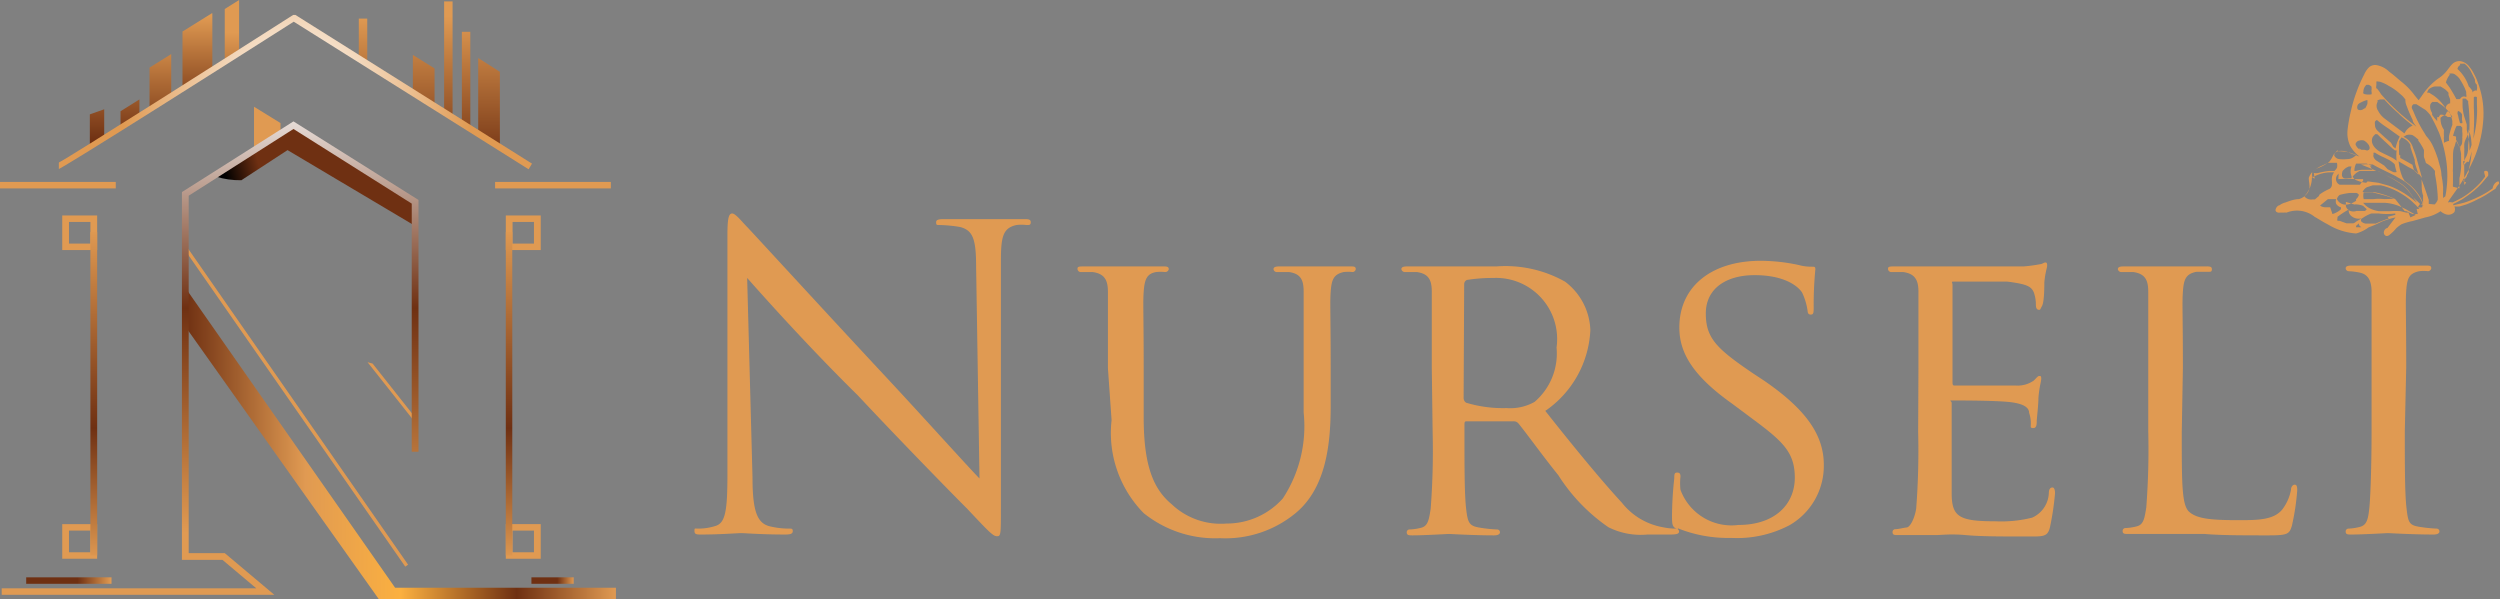 <svg xmlns="http://www.w3.org/2000/svg" xmlns:xlink="http://www.w3.org/1999/xlink" viewBox="0 0 88.77 21.28"><rect x="0" y="0" width="88.77" height="21.28" fill="#808080" stroke="none"/><defs><clipPath id="a" transform="translate(-1.34 -0.93)"><rect x="20.21" y="21.43" width="1.5" height="0.23" style="fill:none"/></clipPath><linearGradient id="b" x1="-14.8" y1="32.97" x2="-14.03" y2="32.97" gradientTransform="matrix(1.93, 0, 0, -1.93, 47.46, 84.3)" gradientUnits="userSpaceOnUse"><stop offset="0" stop-color="#6f3012"/><stop offset="0.6" stop-color="#6f3012"/><stop offset="1" stop-color="#e09a52"/></linearGradient><clipPath id="c" transform="translate(-1.34 -0.93)"><rect x="2.27" y="21.43" width="3.03" height="0.23" style="fill:none"/></clipPath><linearGradient id="d" x1="-2.18" y1="38.03" x2="-1.41" y2="38.03" gradientTransform="matrix(3.9, 0, 0, -3.9, 9.45, 168.85)" xlink:href="#b"/><clipPath id="e" transform="translate(-1.34 -0.93)"><polygon points="7.82 3.99 8.88 3.41 8.88 1.39 7.82 2.05 7.82 3.99" style="fill:none"/></clipPath><linearGradient id="f" x1="13.16" y1="34.17" x2="13.94" y2="34.17" gradientTransform="matrix(0, 4.51, 4.51, 0, -147.08, -58.78)" gradientUnits="userSpaceOnUse"><stop offset="0" stop-color="#e09a52"/><stop offset="1" stop-color="#6f3012"/></linearGradient><clipPath id="g" transform="translate(-1.34 -0.93)"><polygon points="6.65 3.33 6.65 4.74 7.42 4.32 7.42 2.85 6.65 3.33" style="fill:none"/></clipPath><linearGradient id="h" x1="12.62" y1="35.04" x2="13.4" y2="35.04" gradientTransform="matrix(0, 4.96, 4.96, 0, -168.08, -61.44)" xlink:href="#f"/><clipPath id="i" transform="translate(-1.34 -0.93)"><polygon points="16 4.35 16.77 4.77 16.77 3.36 16 2.88 16 4.35" style="fill:none"/></clipPath><linearGradient id="j" x1="11.25" y1="36.87" x2="12.02" y2="36.87" gradientTransform="matrix(0, 6.87, 6.87, 0, -238.24, -76.71)" xlink:href="#f"/><clipPath id="k" transform="translate(-1.34 -0.93)"><polygon points="18.32 5.65 19.09 6.08 19.09 3.48 18.32 2.99 18.32 5.65" style="fill:none"/></clipPath><linearGradient id="l" x1="11.25" y1="36.77" x2="12.02" y2="36.77" gradientTransform="matrix(0, 6.87, 6.87, 0, -235.26, -76.71)" xlink:href="#f"/><clipPath id="m" transform="translate(-1.34 -0.93)"><polygon points="5.62 4.88 5.62 5.5 6.29 5.13 6.29 4.46 5.62 4.88" style="fill:none"/></clipPath><linearGradient id="n" x1="12.62" y1="35.11" x2="13.4" y2="35.11" gradientTransform="matrix(0, 4.96, 4.96, 0, -169.47, -61.44)" xlink:href="#f"/><clipPath id="o" transform="translate(-1.34 -0.93)"><polygon points="4.53 4.99 4.53 6.08 5.04 5.82 5.04 4.81 4.53 4.99" style="fill:none"/></clipPath><linearGradient id="p" x1="12.62" y1="35.17" x2="13.4" y2="35.17" gradientTransform="matrix(0, 4.96, 4.96, 0, -170.98, -61.44)" xlink:href="#f"/><clipPath id="q" transform="translate(-1.34 -0.93)"><polygon points="9.32 1.25 9.32 3.13 9.83 2.69 9.83 0.93 9.32 1.25" style="fill:none"/></clipPath><linearGradient id="r" x1="12.62" y1="34.9" x2="13.4" y2="34.9" gradientTransform="matrix(0, 4.96, 4.96, 0, -164.81, -61.44)" xlink:href="#f"/><clipPath id="s" transform="translate(-1.34 -0.93)"><polygon points="14.08 1.59 14.08 3.01 14.38 3.16 14.38 1.59 14.08 1.59" style="fill:none"/></clipPath><linearGradient id="t" x1="11.25" y1="36.96" x2="12.02" y2="36.96" gradientTransform="matrix(0, 6.87, 6.87, 0, -241.01, -76.71)" xlink:href="#f"/><clipPath id="u" transform="translate(-1.34 -0.93)"><polygon points="17.74 2.06 17.74 5.25 18.04 5.4 18.04 2.06 17.74 2.06" style="fill:none"/></clipPath><linearGradient id="v" x1="11.25" y1="36.8" x2="12.02" y2="36.8" gradientTransform="matrix(0, 6.87, 6.87, 0, -236.3, -76.71)" xlink:href="#f"/><clipPath id="w" transform="translate(-1.34 -0.93)"><polygon points="17.11 0.98 17.11 4.89 17.42 5.04 17.42 0.98 17.11 0.98" style="fill:none"/></clipPath><linearGradient id="x" x1="11.25" y1="36.83" x2="12.02" y2="36.83" gradientTransform="matrix(0, 6.87, 6.87, 0, -237.11, -76.71)" xlink:href="#f"/><clipPath id="y" transform="translate(-1.34 -0.93)"><polygon points="23.21 22.21 14.8 22.21 14.78 22.19 7.81 12.37 7.84 11.05 7.95 11.19 15.37 21.8 23.21 21.8 23.21 22.21" style="fill:none"/></clipPath><linearGradient id="z" x1="5.59" y1="41.95" x2="6.36" y2="41.95" gradientTransform="matrix(19.83, 0, 0, -19.83, -104.27, 847.4)" gradientUnits="userSpaceOnUse"><stop offset="0" stop-color="#6f3012"/><stop offset="0.28" stop-color="#e09a52"/><stop offset="0.5" stop-color="#fbb040"/><stop offset="0.77" stop-color="#6f3012"/><stop offset="1" stop-color="#e09a52"/></linearGradient><clipPath id="aa" transform="translate(-1.34 -0.93)"><path d="M9,7.2a2.93,2.93,0,0,0,.91.13l1.64-1.07,4.51,2.68L16,8.06,11.76,5.37Z" style="fill:none"/></clipPath><linearGradient id="ab" x1="1.73" y1="41.4" x2="2.51" y2="41.4" gradientTransform="matrix(7.63, 0, 0, -7.63, -3.89, 322.92)" gradientUnits="userSpaceOnUse"><stop offset="0"/><stop offset="0.02"/><stop offset="0.23" stop-color="#6f3012"/><stop offset="1" stop-color="#6f3012"/></linearGradient><clipPath id="ac" transform="translate(-1.34 -0.93)"><path d="M11.75,1.46C9.51,2.89,3.67,6.6,3.43,6.7l0,.11v.12s.12,0,8.34-5.23l8.34,5.24.12-.2-8.4-5.28-.06,0Z" style="fill:none"/></clipPath><radialGradient id="ad" cx="2.53" cy="39.98" r="0.78" gradientTransform="matrix(8.07, 0, 0, -8.07, -9.87, 325.86)" gradientUnits="userSpaceOnUse"><stop offset="0" stop-color="#fff"/><stop offset="1" stop-color="#e09a52"/></radialGradient><clipPath id="ae" transform="translate(-1.34 -0.93)"><polygon points="7.8 7.75 7.8 20.81 9.24 20.81 10.44 21.82 1.4 21.82 1.4 22.05 11.08 22.05 9.32 20.57 8.04 20.57 8.04 7.88 11.76 5.51 15.96 8.16 15.96 16.97 16.2 16.97 16.2 8.03 11.76 5.24 7.8 7.75" style="fill:none"/></clipPath><linearGradient id="af" x1="8.47" y1="41.56" x2="9.25" y2="41.56" gradientTransform="matrix(0, 27.66, 27.66, 0, -1141.83, -231.32)" gradientUnits="userSpaceOnUse"><stop offset="0" stop-color="#fff"/><stop offset="0.37" stop-color="#6f3012"/><stop offset="0.74" stop-color="#e09a52"/><stop offset="1" stop-color="#e09a52"/></linearGradient><clipPath id="ag" transform="translate(-1.34 -0.93)"><rect x="19.3" y="9.17" width="0.23" height="11.48" style="fill:none"/></clipPath><linearGradient id="ah" x1="9.11" y1="40.14" x2="9.89" y2="40.14" gradientTransform="matrix(0, 15.07, 15.07, 0, -586.73, -129.14)" gradientUnits="userSpaceOnUse"><stop offset="0" stop-color="#e09a52"/><stop offset="0.6" stop-color="#6f3012"/><stop offset="1" stop-color="#e09a52"/></linearGradient><clipPath id="ai" transform="translate(-1.34 -0.93)"><rect x="4.55" y="9.17" width="0.24" height="11.48" style="fill:none"/></clipPath><linearGradient id="aj" x1="9.11" y1="40.43" x2="9.89" y2="40.43" gradientTransform="matrix(0, 15.07, 15.07, 0, -605.72, -129.14)" xlink:href="#ah"/></defs><path d="M28.06,17.89c0,1.22.18,1.6.58,1.72a2.91,2.91,0,0,0,.74.09c.07,0,.11,0,.11.09s-.08.12-.26.12c-.85,0-1.44-.05-1.57-.05s-.76.05-1.42.05c-.15,0-.24,0-.24-.12s0-.09.12-.09a2,2,0,0,0,.61-.09c.37-.1.44-.53.44-1.88V9.25c0-.58.05-.74.17-.74s.37.32.52.47,2.42,2.63,4.7,5.08c1.47,1.57,3.08,3.37,3.56,3.86L36,10.4c0-1-.12-1.29-.57-1.41a4.94,4.94,0,0,0-.73-.07c-.1,0-.12,0-.12-.1s.12-.11.3-.11c.67,0,1.37,0,1.54,0s.65,0,1.26,0c.16,0,.26,0,.26.11s-.06.1-.16.1a1.39,1.39,0,0,0-.35,0c-.49.11-.55.43-.55,1.32l0,8.68c0,1,0,1.05-.14,1.05s-.29-.16-1.08-1c-.16-.15-2.29-2.32-3.86-4C30,13.2,28.34,11.33,27.87,10.8Z" transform="translate(-1.34 -0.93)" style="fill:#e09a52"/><path d="M40.68,14c0-2,0-2.31,0-2.71s-.11-.64-.54-.7l-.44,0a.12.12,0,0,1-.1-.1c0-.07,0-.1.2-.1.59,0,1.38,0,1.5,0l1.32,0c.14,0,.22,0,.22.1a.13.13,0,0,1-.12.1,1.57,1.57,0,0,0-.33,0c-.34.06-.41.28-.44.7s0,.75,0,2.71v1.76c0,1.82.4,2.58,1,3.08a2.53,2.53,0,0,0,1.94.68,2.67,2.67,0,0,0,2-.89,4.67,4.67,0,0,0,.74-3.05V14c0-2,0-2.31,0-2.71s-.09-.64-.52-.7l-.45,0a.12.12,0,0,1-.1-.1c0-.07.06-.1.21-.1.57,0,1.33,0,1.4,0s.71,0,1.1,0c.15,0,.21,0,.21.1a.12.12,0,0,1-.11.1,1.44,1.44,0,0,0-.32,0c-.36.08-.43.28-.46.7s0,.75,0,2.71v1.35c0,1.36-.17,2.88-1.21,3.77a3.91,3.91,0,0,1-2.72.92,4.05,4.05,0,0,1-2.71-.89,4.06,4.06,0,0,1-1.14-3.3Z" transform="translate(-1.34 -0.93)" style="fill:#e09a52"/><path d="M52.18,14c0-2,0-2.31,0-2.71s-.1-.64-.53-.7l-.44,0a.13.13,0,0,1-.11-.1c0-.07.06-.1.21-.1.59,0,1.46,0,1.54,0l1.63,0a4.31,4.31,0,0,1,2.43.54,2.24,2.24,0,0,1,.9,1.72,3.68,3.68,0,0,1-1.6,2.87c1.06,1.34,2,2.48,2.72,3.26a2.38,2.38,0,0,0,1.45.87,2.21,2.21,0,0,0,.46.05.11.11,0,0,1,.12.1c0,.08-.07.11-.31.11h-.81a2.57,2.57,0,0,1-1.39-.26,6.43,6.43,0,0,1-1.78-1.85c-.55-.68-1.13-1.49-1.41-1.83a.21.21,0,0,0-.18-.08l-1.65,0c-.06,0-.09,0-.09.11v.29c0,1.22,0,2.2.06,2.71s.11.61.51.67a4.76,4.76,0,0,0,.58.06.1.1,0,0,1,.11.1c0,.06-.06.11-.21.11-.71,0-1.54-.05-1.6-.05s-.89.05-1.29.05c-.13,0-.21,0-.21-.11a.1.1,0,0,1,.11-.1,1.84,1.84,0,0,0,.4-.06c.25-.06.28-.3.34-.67a27,27,0,0,0,.07-2.72Zm1.13,1.06a.2.2,0,0,0,.09.17,4.51,4.51,0,0,0,1.43.19,1.76,1.76,0,0,0,1-.22,2.26,2.26,0,0,0,.78-1.93,2.17,2.17,0,0,0-2.25-2.47,5.73,5.73,0,0,0-.93.07.16.16,0,0,0-.1.15Z" transform="translate(-1.34 -0.93)" style="fill:#e09a52"/><path d="M60.91,19.73c-.18-.09-.2-.13-.2-.47a12.63,12.63,0,0,1,.08-1.34c0-.13,0-.21.1-.21s.12.05.12.15a2.08,2.08,0,0,0,0,.46,1.93,1.93,0,0,0,2.06,1.25c1.29,0,2-.73,2-1.68s-.48-1.33-1.64-2.19l-.59-.44c-1.41-1-1.87-1.82-1.87-2.7,0-1.48,1.17-2.37,2.89-2.37a6.57,6.57,0,0,1,1.35.15,1.64,1.64,0,0,0,.46.06c.1,0,.13,0,.13.09a13.08,13.08,0,0,0-.06,1.33c0,.2,0,.28-.1.28s-.11-.06-.12-.16a2.23,2.23,0,0,0-.19-.62c-.09-.15-.52-.62-1.69-.62-1,0-1.73.47-1.73,1.36s.4,1.26,1.68,2.13l.38.25c1.58,1.08,2.13,2,2.13,3a2.43,2.43,0,0,1-1.22,2.14,4,4,0,0,1-2.07.45,4.77,4.77,0,0,1-1.89-.34" transform="translate(-1.34 -0.93)" style="fill:#e09a52"/><path d="M69.46,14c0-2,0-2.31,0-2.71s-.11-.64-.54-.7l-.44,0a.12.12,0,0,1-.1-.1c0-.07,0-.1.2-.1.59,0,1.44,0,1.51,0h3.11a5.66,5.66,0,0,0,.59-.08c.06,0,.12-.06.18-.06s.06.06.06.12-.07.24-.1.59c0,.12,0,.68-.08.83s-.06.14-.12.14-.1-.06-.1-.17a1.32,1.32,0,0,0-.07-.44c-.09-.21-.22-.3-.94-.39-.22,0-1.73,0-1.88,0s-.07,0-.07.13v3.42c0,.09,0,.14.07.14s1.88,0,2.18,0a1,1,0,0,0,.64-.18c.09-.09.14-.16.19-.16s.07,0,.07.1-.07.28-.1.69c0,.26-.06.73-.06.82s0,.24-.12.24-.09-.05-.09-.12a1.14,1.14,0,0,0-.06-.42c0-.17-.16-.32-.66-.38s-1.75-.06-2-.06-.09,0-.09.09v1.05c0,.43,0,1.89,0,2.15,0,.84.26,1,1.55,1a4.49,4.49,0,0,0,1.31-.13,1,1,0,0,0,.59-.87c0-.15.06-.2.13-.2s.09.11.09.2a9.61,9.61,0,0,1-.18,1.21c-.08.33-.22.33-.72.33-1,0-1.73,0-2.27-.05s-.88,0-1.08,0l-.56,0-.76,0c-.13,0-.2,0-.2-.11a.1.1,0,0,1,.1-.1c.12,0,.28-.05.4-.06s.28-.3.34-.67a27,27,0,0,0,.07-2.72Z" transform="translate(-1.34 -0.93)" style="fill:#e09a52"/><path d="M78.81,16.28c0,1.85,0,2.6.27,2.83s.71.29,1.73.29c.68,0,1.26,0,1.57-.38a1.63,1.63,0,0,0,.31-.71c0-.09.06-.17.13-.17s.09.06.09.2a8.4,8.4,0,0,1-.19,1.26c-.09.29-.14.34-.83.34-.93,0-1.66,0-2.27-.05l-1.42,0c-.06,0-.28,0-.53,0l-.76,0c-.13,0-.2,0-.2-.11a.1.1,0,0,1,.1-.1,1.84,1.84,0,0,0,.4-.06c.25-.06.28-.3.34-.67a27,27,0,0,0,.07-2.72V14c0-2,0-2.31,0-2.71s-.1-.64-.53-.7l-.44,0a.13.13,0,0,1-.11-.1c0-.07.06-.1.21-.1.59,0,1.41,0,1.48,0l1.44,0c.13,0,.21,0,.21.1s-.06.09-.11.09l-.43,0c-.38.07-.46.26-.49.71s0,.75,0,2.71Z" transform="translate(-1.34 -0.93)" style="fill:#e09a52"/><path d="M86.73,16.25c0,1.21,0,2.2.06,2.72s.09.61.48.67a5.11,5.11,0,0,0,.59.06.1.1,0,0,1,.1.1c0,.06-.06.11-.21.11-.72,0-1.57-.05-1.62-.05s-.89.05-1.29.05c-.14,0-.21,0-.21-.11a.1.1,0,0,1,.1-.1,1.84,1.84,0,0,0,.4-.06c.26-.06.3-.3.34-.67s.08-1.51.08-2.72V14c0-2,0-2.31,0-2.71s-.13-.62-.42-.68a2.28,2.28,0,0,0-.4-.05.11.11,0,0,1-.1-.1c0-.07.06-.1.21-.1l1.32,0,1.3,0c.15,0,.21,0,.21.1a.13.13,0,0,1-.11.1,1.35,1.35,0,0,0-.32,0c-.36.08-.43.25-.46.7s0,.75,0,2.71Z" transform="translate(-1.34 -0.93)" style="fill:#e09a52"/><path d="M90.09,7.39a.09.09,0,0,0-.1,0,.31.31,0,0,0-.14.23s0,0,0,0l-.19.13a4.16,4.16,0,0,1-.77.36,2,2,0,0,1-.23.06l-.21.05,0-.05.13-.06.2-.11c.12-.08.25-.17.36-.26a3.26,3.26,0,0,0,.33-.31l.15-.18.07-.08a.41.41,0,0,0,0-.09A.08.08,0,0,0,89.58,7c-.07,0,0,.14,0,.2a0,0,0,0,0,0,0h0a2.43,2.43,0,0,1-.2.25,3,3,0,0,1-.62.5l-.19.1-.15.07a.27.27,0,0,0-.16,0l0,0A.83.83,0,0,1,88.33,8l0,0,.34-.48a6.86,6.86,0,0,0,.42-.75,4.2,4.2,0,0,0,.42-1.51,3.1,3.1,0,0,0-.18-1.38,1.83,1.83,0,0,0-.14-.32,1.43,1.43,0,0,0-.2-.3.49.49,0,0,0-.3-.16.36.36,0,0,0-.28.11c-.08.08-.14.18-.21.26a1.25,1.25,0,0,1-.3.26,2.37,2.37,0,0,0-.57.61l-.11.15-.13-.16a2.61,2.61,0,0,0-.52-.53v0c-.13-.11-.25-.22-.39-.32a.85.85,0,0,0-.47-.24.33.33,0,0,0-.25.08.79.79,0,0,0-.17.25,5.17,5.17,0,0,0-.28.64,4.84,4.84,0,0,0-.19.65,5.09,5.09,0,0,0-.12.66,1.08,1.08,0,0,0,.09.59,1.33,1.33,0,0,0,.33.38l-.35-.13a.62.62,0,0,0-.42-.06.33.33,0,0,0-.17.16.92.92,0,0,1-.13.21,1.5,1.5,0,0,1-.41.23.58.58,0,0,0-.32.35c0,.15.06.31,0,.45a.55.55,0,0,1-.35.3c-.15,0-.32.06-.48.12a.58.58,0,0,0-.21.1c-.06,0-.14.1-.14.17s.09.1.15.09l.12,0a.53.53,0,0,1,.12,0,1,1,0,0,1,1,.15c.16.09.31.19.47.27a2.22,2.22,0,0,0,1,.32A1.35,1.35,0,0,0,85.45,9a3.76,3.76,0,0,0,.46-.2,3.06,3.06,0,0,1,.49-.15l-.13.17-.16.21c-.08,0-.16.13-.11.22s.14.07.21,0a1.52,1.52,0,0,0,.22-.22,1.33,1.33,0,0,1,.19-.14A2.14,2.14,0,0,1,87,8.78l.46-.13A1.45,1.45,0,0,0,88,8.43a.52.52,0,0,0,.19.11.28.28,0,0,0,.3-.08.24.24,0,0,0,0-.2,1.29,1.29,0,0,0,.19,0l.23-.07A3.34,3.34,0,0,0,89.33,8a2.86,2.86,0,0,0,.42-.24l.2-.13L90,7.54s0,0,.06-.07a.05.05,0,0,0,0-.08m-1.38-4.2.09,0h.08a.92.92,0,0,1,.22.26l.15.3c0,.07,0,.13.07.19V4a.16.16,0,0,1,0,.1s0,0,0,.05a.11.11,0,0,0-.08,0,.14.14,0,0,0-.08.07l0,0,0-.06h0A.74.74,0,0,0,89,4a1.42,1.42,0,0,0-.4-.62.18.18,0,0,1,.1-.14m-.42.32a.1.1,0,0,1,0,0h0a.26.26,0,0,1,.21,0,.69.69,0,0,1,.18.16c.05.08.1.16.14.24a1.6,1.6,0,0,1,.1.23v.08a.2.2,0,0,1,0,.11l0,0a.14.14,0,0,0-.16,0l-.07.07a.05.05,0,0,1,0,0l0,0-.06,0s0,0-.06,0h0c-.07-.14-.15-.27-.23-.4l-.14-.19h0a.67.67,0,0,1,.15-.29m-.46,1.66h0l-.09-.1-.09-.12,0,0h0s0,0,0,0l0-.07a.35.35,0,0,1-.06-.14.32.32,0,0,1,0-.17.27.27,0,0,1,.07-.08h.17l.2.14a1.32,1.32,0,0,1,.34.4h-.06a.23.23,0,0,0-.1,0A.39.39,0,0,0,88,5a.18.18,0,0,0-.06.09s0,0-.06,0m.35-.2h0l.08,0,0,0,0,0h0a1.93,1.93,0,0,1,.11.34h0a.65.65,0,0,0,0,.13,3,3,0,0,0-.12.4,1.36,1.36,0,0,0,0,.17.08.08,0,0,1,0,0s0,0,0,0v0h0s0,0,0,0l0,0A.77.77,0,0,0,88.12,6l0-.12s0,0,0,0a.36.36,0,0,1,0-.11,1.55,1.55,0,0,1,0-.23A.68.68,0,0,1,88,5.11.62.62,0,0,1,88.18,5m.26.75.06-.19a1.11,1.11,0,0,1,.07-.16l.05,0h.09s0,0,.06.06v.15a.68.68,0,0,1,0,.19.42.42,0,0,1,0,.1c0,.08,0,.16-.07.23a.76.76,0,0,0,0,.11s0,.07,0,.11h0l0-.11a1.77,1.77,0,0,0-.15-.31l0-.15m.23-.48a.14.14,0,0,1-.09,0,.1.1,0,0,1,0,0l0,0a2.29,2.29,0,0,1-.07-.28.16.16,0,0,1,0-.15.05.05,0,0,1,0,0,.24.24,0,0,1,.14.12.45.45,0,0,1,0,.11l0,.09a.25.25,0,0,1,0,.17l0,0M87.79,4l.1,0H88l0,0,.16.1h0a1.36,1.36,0,0,1,.12.12.56.56,0,0,1,0,.08s0,0,0,0l.06.16v.08s0,0,0,.06h0a.17.17,0,0,0-.15.14.11.11,0,0,0,0,.05h0a1.65,1.65,0,0,0-.44-.47l-.16-.1-.07,0a.67.67,0,0,1,.06-.12A.49.49,0,0,1,87.79,4m-2.53.28a.19.19,0,0,1,0-.1.32.32,0,0,1,.11-.24l.07,0a.26.26,0,0,1,.11.07,1.17,1.17,0,0,1,0,.11.15.15,0,0,0,0,.07v0a.29.29,0,0,1,0,.09.06.06,0,0,1,0,0,.74.74,0,0,1-.21,0,.17.17,0,0,1-.11-.06m.06.56h0a.23.23,0,0,1-.12.06c-.07,0-.13,0-.13-.1s.06-.14.13-.17a.92.92,0,0,1,.23-.09.58.58,0,0,1,0,.14.8.8,0,0,1-.08.16m.4-.69a.37.37,0,0,1,0-.14s0-.1,0-.12.08,0,.12,0a1.33,1.33,0,0,1,.32.15,1.85,1.85,0,0,1,.34.23l.15.13.1.12v0a.52.52,0,0,0,.05.24,4.25,4.25,0,0,0,.21.49c0,.08.08.16.13.24l-.07-.06-.15-.11-.3-.25c-.19-.17-.38-.35-.55-.53l-.18-.2a1.77,1.77,0,0,0-.16-.22m0,.47a.2.2,0,0,1,.16-.07H86a6,6,0,0,0,.51.5c.11.11.23.21.34.3l.16.13h0a.53.53,0,0,0-.29.28l-.68-.51a.83.83,0,0,1-.26-.3.3.3,0,0,1,0-.34M85.66,5.7a.19.19,0,0,1,.1,0l.12.12.27.25.15.14.08.06.06,0a1.53,1.53,0,0,0,0,.37,1.2,1.2,0,0,0-.24-.15l-.35-.17c-.17-.1-.35-.29-.27-.5a.31.31,0,0,1,.09-.11m0-.35a.37.37,0,0,1,0-.11.2.2,0,0,1,.07-.06,3.58,3.58,0,0,0,.39.29l.42.3a1.62,1.62,0,0,0-.15.42l-.08-.06L86.24,6,86,5.79l-.24-.22a.29.29,0,0,1-.09-.22m0,1,0,0h0a2,2,0,0,0,.32.17l.2.1a1.24,1.24,0,0,1,.18.14h0a2.86,2.86,0,0,0,.07.28.25.25,0,0,1-.12,0l-.2-.1L86,6.81l-.25-.16a.27.27,0,0,1-.13-.15.11.11,0,0,1,0-.08.18.18,0,0,1,0-.07m.91.09a2.6,2.6,0,0,1,0-.4l0-.1s0,0,0,0l.08-.13h0a.57.57,0,0,1,.32.27l0,.07h0l.06.19.09.26c0,.18.1.36.14.54l0,0a.75.75,0,0,0-.16-.15L87,6.78l-.23-.13-.2-.11a.38.38,0,0,1,0-.1m-1.43-.19v0A.37.37,0,0,1,85,6.1.08.08,0,0,1,85,6a.16.16,0,0,1,.12-.08.3.3,0,0,1,.16,0,.52.52,0,0,1,.17.16s.07.12,0,.17-.1,0-.16,0l-.1,0-.1-.06m-.16,2h0a.7.7,0,0,1,.32.05l.13.12,0,0-.06.06-.06,0,0,0,0,0,0,0-.11,0-.13,0a.36.36,0,0,1-.23,0,.26.26,0,0,1-.15-.16.34.34,0,0,1,0-.1.13.13,0,0,1,0-.06L85,8.21m.23-.45h.17l.19,0,.38.1a2.32,2.32,0,0,1,.37.13h0L86,8a1.53,1.53,0,0,0-.37,0l-.21,0h-.15l0,0a.51.51,0,0,1,0-.24h0M85,8l0,.06-.1.06a.58.58,0,0,1-.21.07A.34.34,0,0,1,84.32,8V8a.25.25,0,0,1,.1-.15,2.41,2.41,0,0,1,.37-.07H85a.14.14,0,0,1,.1.07h0a.47.47,0,0,1-.05.1A.27.27,0,0,1,85,8m-.63-.71,0,0a5.65,5.65,0,0,1,.58,0l.12,0,.18,0s0,0,0,0,0,0,0,.06a.53.53,0,0,0-.11.14H85l-.2,0h-.38a.22.22,0,0,1-.09-.07.23.23,0,0,1,0-.27l.05-.06M84.52,7l.07-.07a.51.51,0,0,1,.16-.09l.09,0h0a.47.47,0,0,0,0,.35l0,.07h-.11a.41.41,0,0,1-.16,0c-.09-.05-.08-.14-.06-.22m.85.38a1.13,1.13,0,0,1-.37-.1.25.25,0,0,1-.11-.12s0,0,0,0A.64.64,0,0,1,85.13,7h.4l.12,0,.12,0h0l.35.18a3.88,3.88,0,0,1,.52.3,1.19,1.19,0,0,1,.2.19c.06.07.1.14.15.21a1.57,1.57,0,0,0,.19.26h0a.18.18,0,0,0-.07-.05l0,0a3.4,3.4,0,0,0-.3-.23,2.75,2.75,0,0,0-.66-.34l-.36-.1-.38-.05m.17-.41H85.2A.93.93,0,0,0,85,7l-.06,0h0A.55.55,0,0,1,85,6.74h.2l.12,0,.06,0,0,0h0l.19.09h-.07M84.37,6.3a1.67,1.67,0,0,1,.44.06l.21.08.06,0h0l-.07,0-.1.07a.39.39,0,0,1-.23.07,1.26,1.26,0,0,1-.28,0,.22.22,0,0,1-.18-.14h0a.28.28,0,0,1,.13-.17m-.82,1a.11.11,0,0,1-.09-.09.19.19,0,0,1,0-.08s0,0,0-.06a1.28,1.28,0,0,1,.4-.25L84,6.71l.25,0h0l.07,0a.1.1,0,0,1,0,0l0,0h0a.37.37,0,0,1,0,.18.48.48,0,0,1-.09.11l0,0-.05,0-.13,0a2.66,2.66,0,0,0-.39.07h0a.29.29,0,0,1-.16,0m.18.82-.14.12h0l-.08,0a.31.31,0,0,1-.29-.1h0a.24.24,0,0,1,.06-.09,1.74,1.74,0,0,0,.11-.18.93.93,0,0,0,.09-.4,1.28,1.28,0,0,1,.29-.13,1.19,1.19,0,0,1,.37-.06h.13a.4.4,0,0,0-.08.28,1.08,1.08,0,0,1,0,.18.18.18,0,0,1-.09.13h0a1.75,1.75,0,0,0-.35.2m.38.45h-.17a.33.33,0,0,1-.19-.06l0-.05V8.33s0-.07,0-.1l0,0,0,0,.06-.05L84,8l.15,0h.14a0,0,0,0,0,0,0h0a.3.3,0,0,0,0,.16.27.27,0,0,0,.17.13.14.14,0,0,1,0,.07h0a.39.39,0,0,1-.1.08.72.72,0,0,1-.2.09M85,8.8l0,0h0a.27.27,0,0,1-.1.06l-.12,0h-.12l-.25-.09-.07,0h0a.13.13,0,0,1,0-.09s0,0,0-.05v0h0a2.75,2.75,0,0,1,.4-.26l0,0a.25.25,0,0,0,.05.19.4.4,0,0,0,.41.12h0L85,8.8m.27.2L85,9h0a0,0,0,0,0,0,0h0v0h0l0-.05.1-.09s0,0,0,.05a.26.26,0,0,0,.18.12l.12,0-.16,0m.92-.34a3.66,3.66,0,0,0-.46.18l-.06,0-.13,0h-.17a.3.3,0,0,1-.15-.07.08.08,0,0,1,0-.1,1.48,1.48,0,0,1,.35-.19l.11,0,.07,0,.08,0a2.32,2.32,0,0,0,.59,0h0a.1.1,0,0,1,0,.05l-.27.07m.74-.15-.08,0-.19-.05a2.32,2.32,0,0,0-.38,0l-.39,0a1.1,1.1,0,0,1-.35-.11.79.79,0,0,1-.22-.19l.12,0,.19,0H86a1.61,1.61,0,0,1,.6.15l.15.07.37.21-.19.09m.26-.12-.09,0-.1,0-.21-.1-.06,0L86.39,8a3.23,3.23,0,0,0-.76-.25l-.21,0-.19,0a0,0,0,0,1,0,0h0a.35.35,0,0,1,.15-.17l.21-.07.29,0a2.45,2.45,0,0,1,.73.3,2.8,2.8,0,0,1,.35.25l.16.15.13.14-.1,0m.12-.18-.09-.09A1.37,1.37,0,0,1,87,7.91a1.75,1.75,0,0,0-.33-.39,4.19,4.19,0,0,0-.5-.31L85.78,7h0l-.06,0h0l0,0-.25-.11,0,0h0l-.3-.12,0,0,.09,0a.83.83,0,0,1,.22,0l.11,0h0c.26.15.54.27.81.41h0l0,0h0l.08.05a1.88,1.88,0,0,1,.87.89.84.84,0,0,1,0,.17.42.42,0,0,1-.16,0m.22-.06h0a1.62,1.62,0,0,0-.57-.79l-.12-.09h0l-.07-.12a1.9,1.9,0,0,1-.14-.57l.36.21a1.36,1.36,0,0,1,.39.27l.07.1a.14.14,0,0,1,0,.06s0,0,0,0h0a.85.85,0,0,0,0,.17h0c0,.14,0,.27.05.4l0,.2s0,.07,0,.1a.13.13,0,0,1,0,.06.18.18,0,0,1-.09-.06m.29,0v0s0-.1,0-.14l-.09-.27-.09-.26a1.59,1.59,0,0,1-.07-.2.32.32,0,0,0,0-.09v0l-.15-.54a3.52,3.52,0,0,0-.16-.49.58.58,0,0,0-.34-.39l.1-.06a.37.37,0,0,1,.23,0l.1.07a.87.87,0,0,0,.1.08l0,.05a.91.91,0,0,1,.11.16.91.91,0,0,1,.09.17l0,.09s0,0,0,0v0h0a1.42,1.42,0,0,0,0,.16,1.72,1.72,0,0,1,.07.21A.9.9,0,0,1,87.8,7l0,.11a5.6,5.6,0,0,1,.1.81v0l0,.1a.45.45,0,0,1-.11.17m.3-.23v0l0-.08a.88.88,0,0,1,0-.15s0-.1,0-.15a3.18,3.18,0,0,0-.06-.43c0-.18-.07-.36-.11-.53a3.94,3.94,0,0,0-.18-.48,1.39,1.39,0,0,0-.25-.38c-.08-.14-.17-.27-.24-.41a4.54,4.54,0,0,1-.21-.45l-.06-.13h0a.13.13,0,0,1,.06-.14h0l.1,0,.16.1.16.1a1.14,1.14,0,0,1,.11.11l0,0,.06.07a5.94,5.94,0,0,1,.33.67,4.64,4.64,0,0,1,.26,1.1,3.82,3.82,0,0,1-.05,1.12h0m.27-.34a.56.56,0,0,1,0-.12l0-.14c0-.07,0-.14,0-.22V7.06a.86.86,0,0,1,0-.16l0-.38c0-.14,0-.27.06-.4l.06-.22a2.72,2.72,0,0,1,.11.25,1.22,1.22,0,0,1,.06.26.27.27,0,0,0,0,.09h0c0,.13,0,.25,0,.37a2.63,2.63,0,0,1-.06.39l0,.22a.58.58,0,0,0,0,.14s0,0,0,0m.24-.21-.07.09v-.2h0l0-.13h0c0-.07,0-.14,0-.21s0-.27,0-.41V6.3a.49.49,0,0,0,0-.12l0-.11c0-.15.12-.29.15-.45a.43.43,0,0,0,0-.11,1.68,1.68,0,0,1,.09.32,2.89,2.89,0,0,1,0,.72,2.7,2.7,0,0,1-.08.39l0,.1v0l-.06.11c0,.07-.09.14-.14.21M89,6.61a2.69,2.69,0,0,0,0-.75,2.82,2.82,0,0,0-.07-.31s0-.07,0-.09,0-.08,0-.11l-.07-.22a1.63,1.63,0,0,1-.08-.44V4.56l0-.08,0-.05h0l.11,0,.09.09,0,.05v0a.11.11,0,0,0,0,0,6,6,0,0,1,0,1.52c0,.14,0,.28-.08.42s-.06.2-.1.3A2.82,2.82,0,0,0,89,6.61m0,.07a2.66,2.66,0,0,0,.1-.38,3.94,3.94,0,0,0,.08-.77,7,7,0,0,0,0-.79l0-.24,0-.06s0-.05,0-.06a.09.09,0,0,1,.11,0,.05.05,0,0,1,0,0v0l0,.09,0,.09h0s0,0,0,.07a3,3,0,0,1,0,.42,4,4,0,0,1-.35,1.44,3.09,3.09,0,0,1-.14.32,1,1,0,0,0,0-.16" transform="translate(-1.34 -0.93)" style="fill:#e09a52"/><path d="M20.54,9.81H19.3V8.58h1.24Zm-1-.23h.76V8.81h-.76Z" transform="translate(-1.34 -0.93)" style="fill:#e09a52"/><path d="M20.54,20.77H19.3V19.54h1.24Zm-1-.23h.76v-.77h-.76Z" transform="translate(-1.34 -0.93)" style="fill:#e09a52"/><path d="M4.79,9.81H3.55V8.58H4.79Zm-1-.23h.76V8.81H3.79Z" transform="translate(-1.34 -0.93)" style="fill:#e09a52"/><path d="M4.79,20.77H3.55V19.54H4.79Zm-1-.23h.76v-.77H3.79Z" transform="translate(-1.34 -0.93)" style="fill:#e09a52"/><rect x="17.58" y="6.46" width="4.11" height="0.23" style="fill:#e09a52"/><rect y="6.46" width="4.11" height="0.23" style="fill:#e09a52"/><g style="clip-path:url(#a)"><rect x="18.87" y="20.5" width="1.5" height="0.23" style="fill:url(#b)"/></g><g style="clip-path:url(#c)"><rect x="0.93" y="20.5" width="3.03" height="0.23" style="fill:url(#d)"/></g><g style="clip-path:url(#e)"><rect x="6.48" y="0.47" width="1.06" height="2.6" style="fill:url(#f)"/></g><g style="clip-path:url(#g)"><rect x="5.31" y="1.92" width="0.77" height="1.9" style="fill:url(#h)"/></g><g style="clip-path:url(#i)"><rect x="14.66" y="1.95" width="0.77" height="1.9" style="fill:url(#j)"/></g><g style="clip-path:url(#k)"><rect x="16.98" y="2.07" width="0.77" height="3.08" style="fill:url(#l)"/></g><polygon points="9.96 4.8 9.02 5.39 9.02 3.79 9.96 4.37 9.96 4.8" style="fill:#e09a52"/><g style="clip-path:url(#m)"><rect x="4.28" y="3.53" width="0.67" height="1.04" style="fill:url(#n)"/></g><g style="clip-path:url(#o)"><rect x="3.19" y="3.88" width="0.51" height="1.27" style="fill:url(#p)"/></g><g style="clip-path:url(#q)"><rect x="7.98" width="0.51" height="2.2" style="fill:url(#r)"/></g><g style="clip-path:url(#s)"><rect x="12.74" y="0.66" width="0.31" height="1.57" style="fill:url(#t)"/></g><g style="clip-path:url(#u)"><rect x="16.4" y="1.13" width="0.3" height="3.34" style="fill:url(#v)"/></g><g style="clip-path:url(#w)"><rect x="15.77" y="0.05" width="0.3" height="4.06" style="fill:url(#x)"/></g><polygon points="14.64 14.87 13.05 12.86 13.23 12.91 14.82 14.92 14.64 14.87" style="fill:#e09a52"/><polygon points="14.39 20.12 6.58 8.9 6.68 8.83 14.49 20.05 14.39 20.12" style="fill:#e09a52"/><g style="clip-path:url(#y)"><rect x="6.47" y="10.12" width="15.4" height="11.17" style="fill:url(#z)"/></g><g style="clip-path:url(#aa)"><rect x="8.67" y="4.56" width="7.72" height="5.21" transform="translate(-2.72 2.39) rotate(-14.32)" style="fill:url(#ab)"/></g><g style="clip-path:url(#ac)"><rect x="2.09" y="0.5" width="16.84" height="5.52" style="fill:url(#ad)"/></g><g style="clip-path:url(#ae)"><rect x="0.06" y="4.31" width="14.8" height="16.82" style="fill:url(#af)"/></g><g style="clip-path:url(#ag)"><rect x="17.96" y="8.24" width="0.23" height="11.48" style="fill:url(#ah)"/></g><g style="clip-path:url(#ai)"><rect x="3.21" y="8.24" width="0.24" height="11.48" style="fill:url(#aj)"/></g></svg>